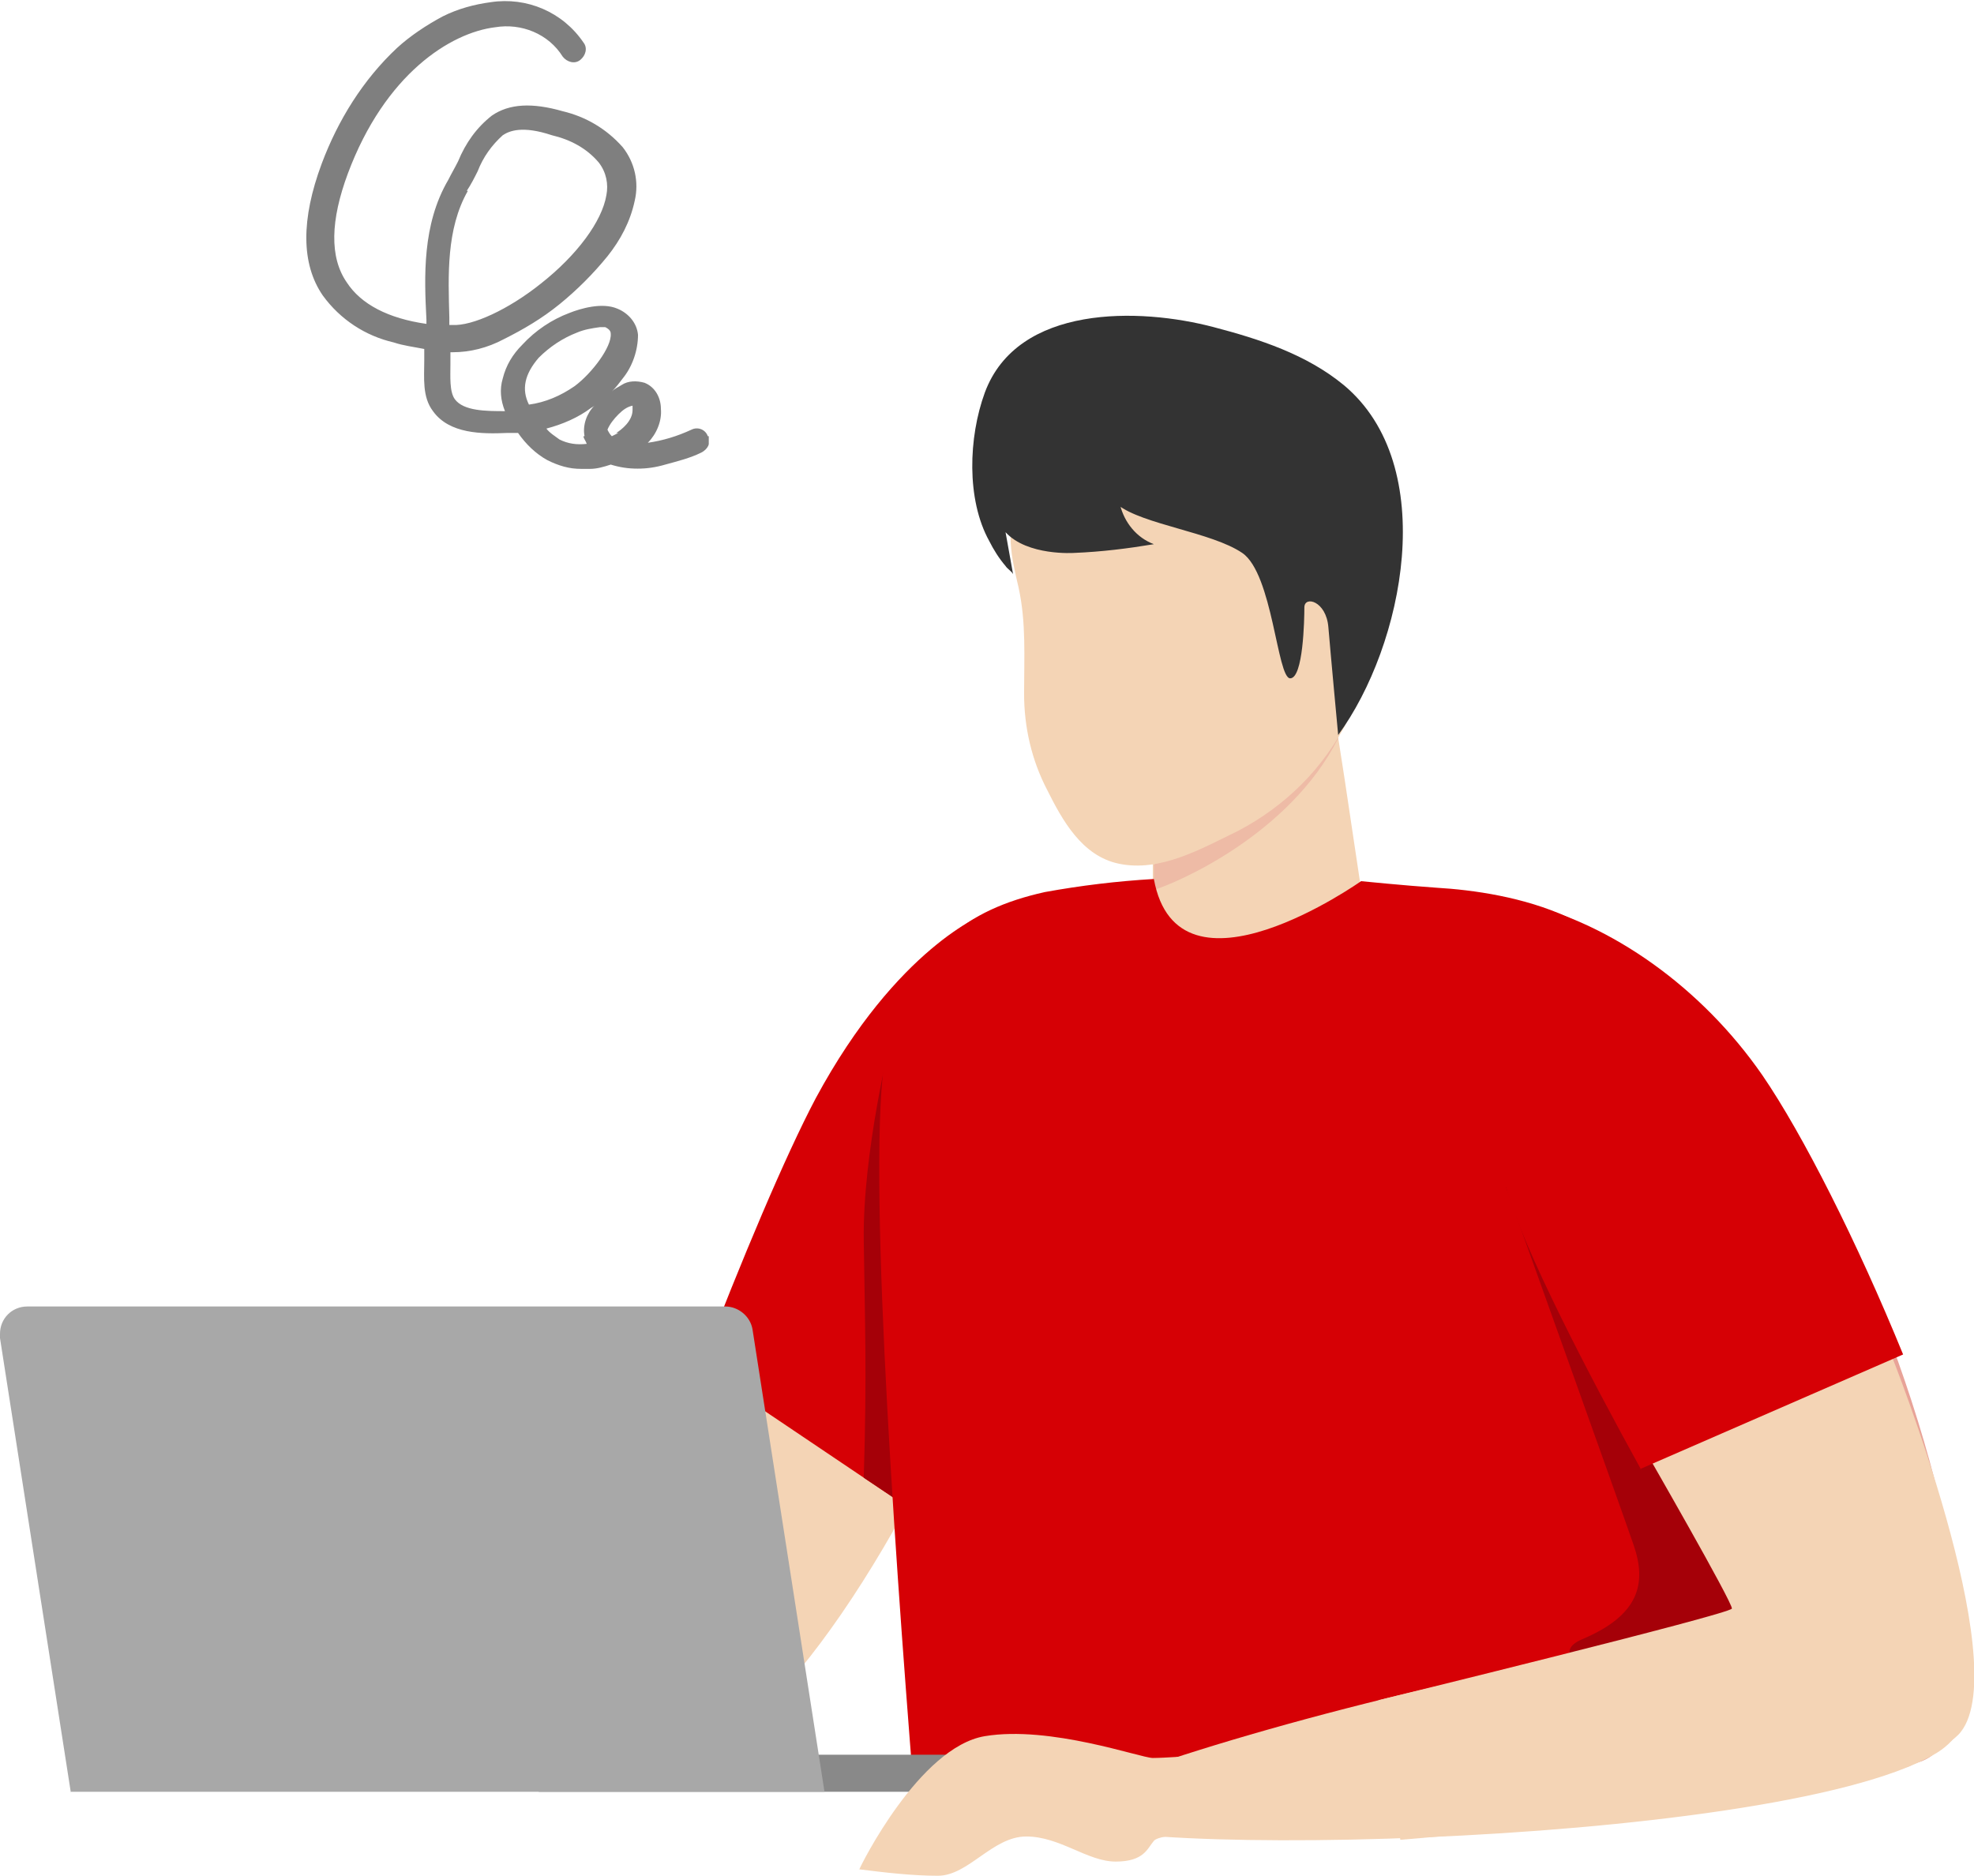 <?xml version="1.0" encoding="UTF-8"?>
<svg id="_レイヤー_1" data-name="レイヤー_1" xmlns="http://www.w3.org/2000/svg" xmlns:xlink="http://www.w3.org/1999/xlink" version="1.1" viewBox="0 0 181 172">
  <!-- Generator: Adobe Illustrator 29.3.1, SVG Export Plug-In . SVG Version: 2.1.0 Build 151)  -->
  <defs>
    <style>
      .st0 {
        fill: none;
      }

      .st1 {
        isolation: isolate;
        opacity: .5;
      }

      .st1, .st2 {
        fill: #e8a398;
      }

      .st3 {
        fill: #f4d4b5;
      }

      .st4 {
        fill: #d60005;
      }

      .st5 {
        opacity: .5;
      }

      .st6 {
        fill: #a50008;
      }

      .st7 {
        fill: #a8a8a8;
      }

      .st8 {
        fill: #333;
      }

      .st9 {
        clip-path: url(#clippath);
      }

      .st10 {
        fill: #898989;
      }
    </style>
    <clipPath id="clippath">
      <rect class="st0" x="28" y="0" width="37" height="43"/>
    </clipPath>
  </defs>
  <path class="st3" d="M89.2,86.7c-14,.6-38.9,72.2-29.2,73.6,13.1,9.1,51.9-70,29.2-73.6Z"/>
  <path class="st4" d="M90.3,83.8v17.6c-.1,0-.4,34.7-.4,34.7,0,0-.3.4-.8,1.3-.1.2-.3.4-.4.7-.4.7-1,1.6-1.6,2.7l-7.9-5.3-15-10.1c3.8-9.9,7.8-19.4,10.6-24.7,7.5-13.9,15.5-16.9,15.5-16.9Z"/>
  <path class="st6" d="M90.2,101.4l-.3,34.7s-.3.4-.8,1.3c-.1.2-.3.4-.4.7-.4.7-1,1.6-1.6,2.7l-7.9-5.3c.3-9.8.1-14.1,0-21.8-.1-8.1,2.5-18.5,2.5-18.5,0,0,4.3,3.1,8.5,6.2Z"/>
  <path class="st3" d="M125.4,86.2l-11.5,8.6-8.2-7.3v-11l16.4-12.8.3,2,.9,5.8,2.2,14.7Z"/>
  <path class="st1" d="M122.7,67.7c-4.5,8.9-14.9,13.3-16.9,13.9v-2.3l15.3-13.5c.5,0,.9,0,1.4,0l.2,2Z"/>
  <path class="st3" d="M123.6,66c-2.2,4.4-5.7,7.9-10.1,10.2-3.3,1.6-7.1,3.8-10.9,3-3.4-.7-5.2-4-6.6-6.8-1.4-2.7-2.1-5.7-2.1-8.8,0-3.3.2-6.5-.5-9.7-.6-2.6-1.4-5.7.2-8.1,2-3.1,17.4-6.9,17.4-6.9l9.1,5,6.9,4.5-3.4,17.6Z"/>
  <path class="st8" d="M102.7,46.3c.4,1.6,1.5,3,3.1,3.6-2.4.4-4.8.7-7.3.8,0,0-4.3.3-6.3-1.9l.7,3.9c0-.2-.6-.6-.7-.8-.6-.7-1.1-1.5-1.5-2.3-2.1-3.8-1.9-9.5-.4-13.6,3-8.1,14.2-7.8,21-6,4.2,1.1,8.5,2.5,11.9,5.3,8.9,7.4,5.5,23.9-.5,32.1,0,0-.7-7.5-.9-9.9s-2.2-2.9-2.2-1.8-.1,6.5-1.3,6.5-1.6-9.6-4.4-11.5-9.1-2.6-11.4-4.4Z"/>
  <path class="st4" d="M160.3,164.4h-76.5c-1.9-23.8-4.5-60.9-2.4-68.6,2.4-8.8,7.2-12.4,14.4-14,3.3-.6,6.6-1,10-1.2,2.2,12.1,19,.2,19,.2,0,0,4,.4,6.9.6,6.8.4,18.5,2.6,20.8,12.7,1.1,4.9,2.5,17.5,3.9,31.9.8,8.1,1.6,16.7,2.4,24.8.5,4.8,1,9.4,1.5,13.6Z"/>
  <path class="st6" d="M138.1,108.9s10.5,29.3,11.7,32.8.5,6.4-4.7,8.6,8.3,6.3,8.5,5.5,17.7-16,16.7-16.9-32.1-30.1-32.1-30.1Z"/>
  <path class="st2" d="M142.8,89.6c-9.3,10.4,24.9,78.2,32.7,72.1,15.7-3.1-14.3-85.9-32.7-72.1Z"/>
  <path class="st3" d="M173.4,124.2s11.3,28.3,6.4,34.6-51.4,9.9-51.4,9.9l-2-12.8s32.3-7.9,32.4-8.4-7.9-14.4-7.9-14.4l22.4-8.8Z"/>
  <path class="st3" d="M180.7,155.5c-.1,2.3-1.4,4.3-3.4,5.4-15.2,8.7-82.4,9.8-80.5,5.1,0-3.6,84.1-27.3,83.8-10.5Z"/>
  <path class="st4" d="M150.5,134.8h0c-4.8-8.7-10.8-20.2-12.4-25.9,0,0-10.5-21.5-2.7-25.1,1-.5,3.2-1.2,4.3-1,8,1.9,16.3,7.7,21.9,15.8,3.7,5.4,8.7,15.3,12.9,25.6,0,0,0,0,0,0l-24.1,10.5Z"/>
  <path class="st10" d="M103.3,164.3h-53.9v-3.4h50.5c1.9,0,3.4,1.5,3.4,3.4h0s0,0,0,0Z"/>
  <path class="st7" d="M6.5,164.3h69.1l-6.6-42.4c-.2-1.2-1.3-2.1-2.5-2.1H2.5c-1.4,0-2.5,1.1-2.5,2.5,0,.1,0,.3,0,.4,0,0,6.5,41.7,6.5,41.7Z"/>
  <path class="st3" d="M78.8,171.4c.1-.3,5.5-11.2,11.5-12.2s14.3,2,15.4,2,3.7-.2,3.7-.2l1.8,7.1s-4.8,0-5.4.7-.9,1.9-3.5,1.9-5.1-2.3-8.2-2.3-5.3,3.6-8.1,3.6c-2.4,0-4.9-.3-7.3-.6Z"/>
  <g class="st9">
    <g class="st5">
      <path d="M64.9,40c-.2-.6-.9-.9-1.5-.6h0c-1.3.6-2.6,1-4,1.2.8-.8,1.3-2,1.2-3.1,0-1-.5-2-1.5-2.4-.7-.2-1.5-.2-2.1.2-.3.2-.6.3-.9.6.4-.4.7-.8,1-1.2.9-1.1,1.4-2.6,1.4-4-.1-1.1-.9-2-1.9-2.4-1.4-.6-3.4,0-4.4.4-1.6.6-3.1,1.6-4.3,2.9-.9.9-1.5,1.9-1.8,3.1-.3,1-.2,2,.2,3-1.7,0-3.8,0-4.6-1.1-.5-.7-.4-2.1-.4-3.2,0-.2,0-.4,0-.6,0-.2,0-.3,0-.5h.2c1.6,0,3.2-.4,4.7-1.2,1.8-.9,3.5-1.9,5.1-3.2,1.6-1.3,3.1-2.8,4.4-4.4,1.2-1.5,2.1-3.2,2.5-5.1.4-1.7,0-3.5-1.1-4.9-1.5-1.7-3.4-2.8-5.5-3.3-2.8-.8-4.9-.7-6.5.4-1.4,1.1-2.4,2.5-3.1,4.2-.3.6-.6,1.1-.9,1.7-2.4,4.1-2.2,8.9-2,12.8,0,.1,0,.3,0,.4-3.5-.5-6-1.8-7.3-3.8-1.6-2.3-1.5-5.7.1-10,3.4-9.1,9.4-12.9,13.5-13.4,2.4-.4,4.9.6,6.2,2.7.4.5,1.1.7,1.6.3.5-.4.7-1.1.3-1.6,0,0,0,0,0,0-1.9-2.8-5.2-4.2-8.5-3.7-1.5.2-3,.6-4.4,1.3-1.5.8-3,1.8-4.2,2.9-3.1,2.9-5.4,6.6-6.9,10.6-1.9,5.1-1.9,9.2.1,12.1,1.6,2.2,3.9,3.7,6.5,4.3.9.3,1.8.4,2.8.6,0,.2,0,.4,0,.6,0,.2,0,.3,0,.5,0,1.5-.2,3.3.8,4.6,1.5,2.1,4.5,2.1,6.8,2,.3,0,.7,0,1,0,.7,1,1.6,1.9,2.7,2.5,1,.5,2,.8,3.1.8.3,0,.5,0,.8,0,.6,0,1.3-.2,1.9-.4,1.6.5,3.3.5,5,0,1.1-.3,2.3-.6,3.3-1.1h0c.6-.3.9-.9.7-1.5,0,0,0,0,0,0M42.8,17.5c.4-.6.7-1.2,1-1.8.5-1.3,1.3-2.4,2.3-3.3.6-.4,1.8-.9,4.5,0,1.7.4,3.2,1.2,4.3,2.5.7.9.9,2,.7,3-.4,2.4-2.7,5.5-6,8.1-3,2.4-6.3,3.9-8.1,3.8,0,0-.1,0-.2,0h-.1c0-.2,0-.5,0-.7-.1-3.8-.3-8.1,1.7-11.6M48.5,37.1h0c-.7-1.4-.4-2.8.9-4.3,1-1,2.2-1.8,3.5-2.3.7-.3,1.4-.4,2.1-.5.2,0,.4,0,.5,0,.4.2.5.4.5.6.1,1.2-1.7,3.6-3.3,4.8-1.3.9-2.7,1.5-4.2,1.7h0M53.5,40c0,.2.2.4.3.7-.9.1-1.7,0-2.5-.4-.4-.3-.9-.6-1.2-1,1.5-.4,2.9-1,4.1-1.9,0,0,.2-.1.3-.2-.7.7-1.1,1.8-.9,2.8M56.7,39.7c-.2.1-.4.2-.6.3-.2-.2-.3-.4-.4-.6.2-.5.6-1,1-1.4.4-.4.8-.7,1.3-.8,0,.1,0,.3,0,.4,0,1-1,1.8-1.5,2.1"/>
    </g>
  </g>
</svg>